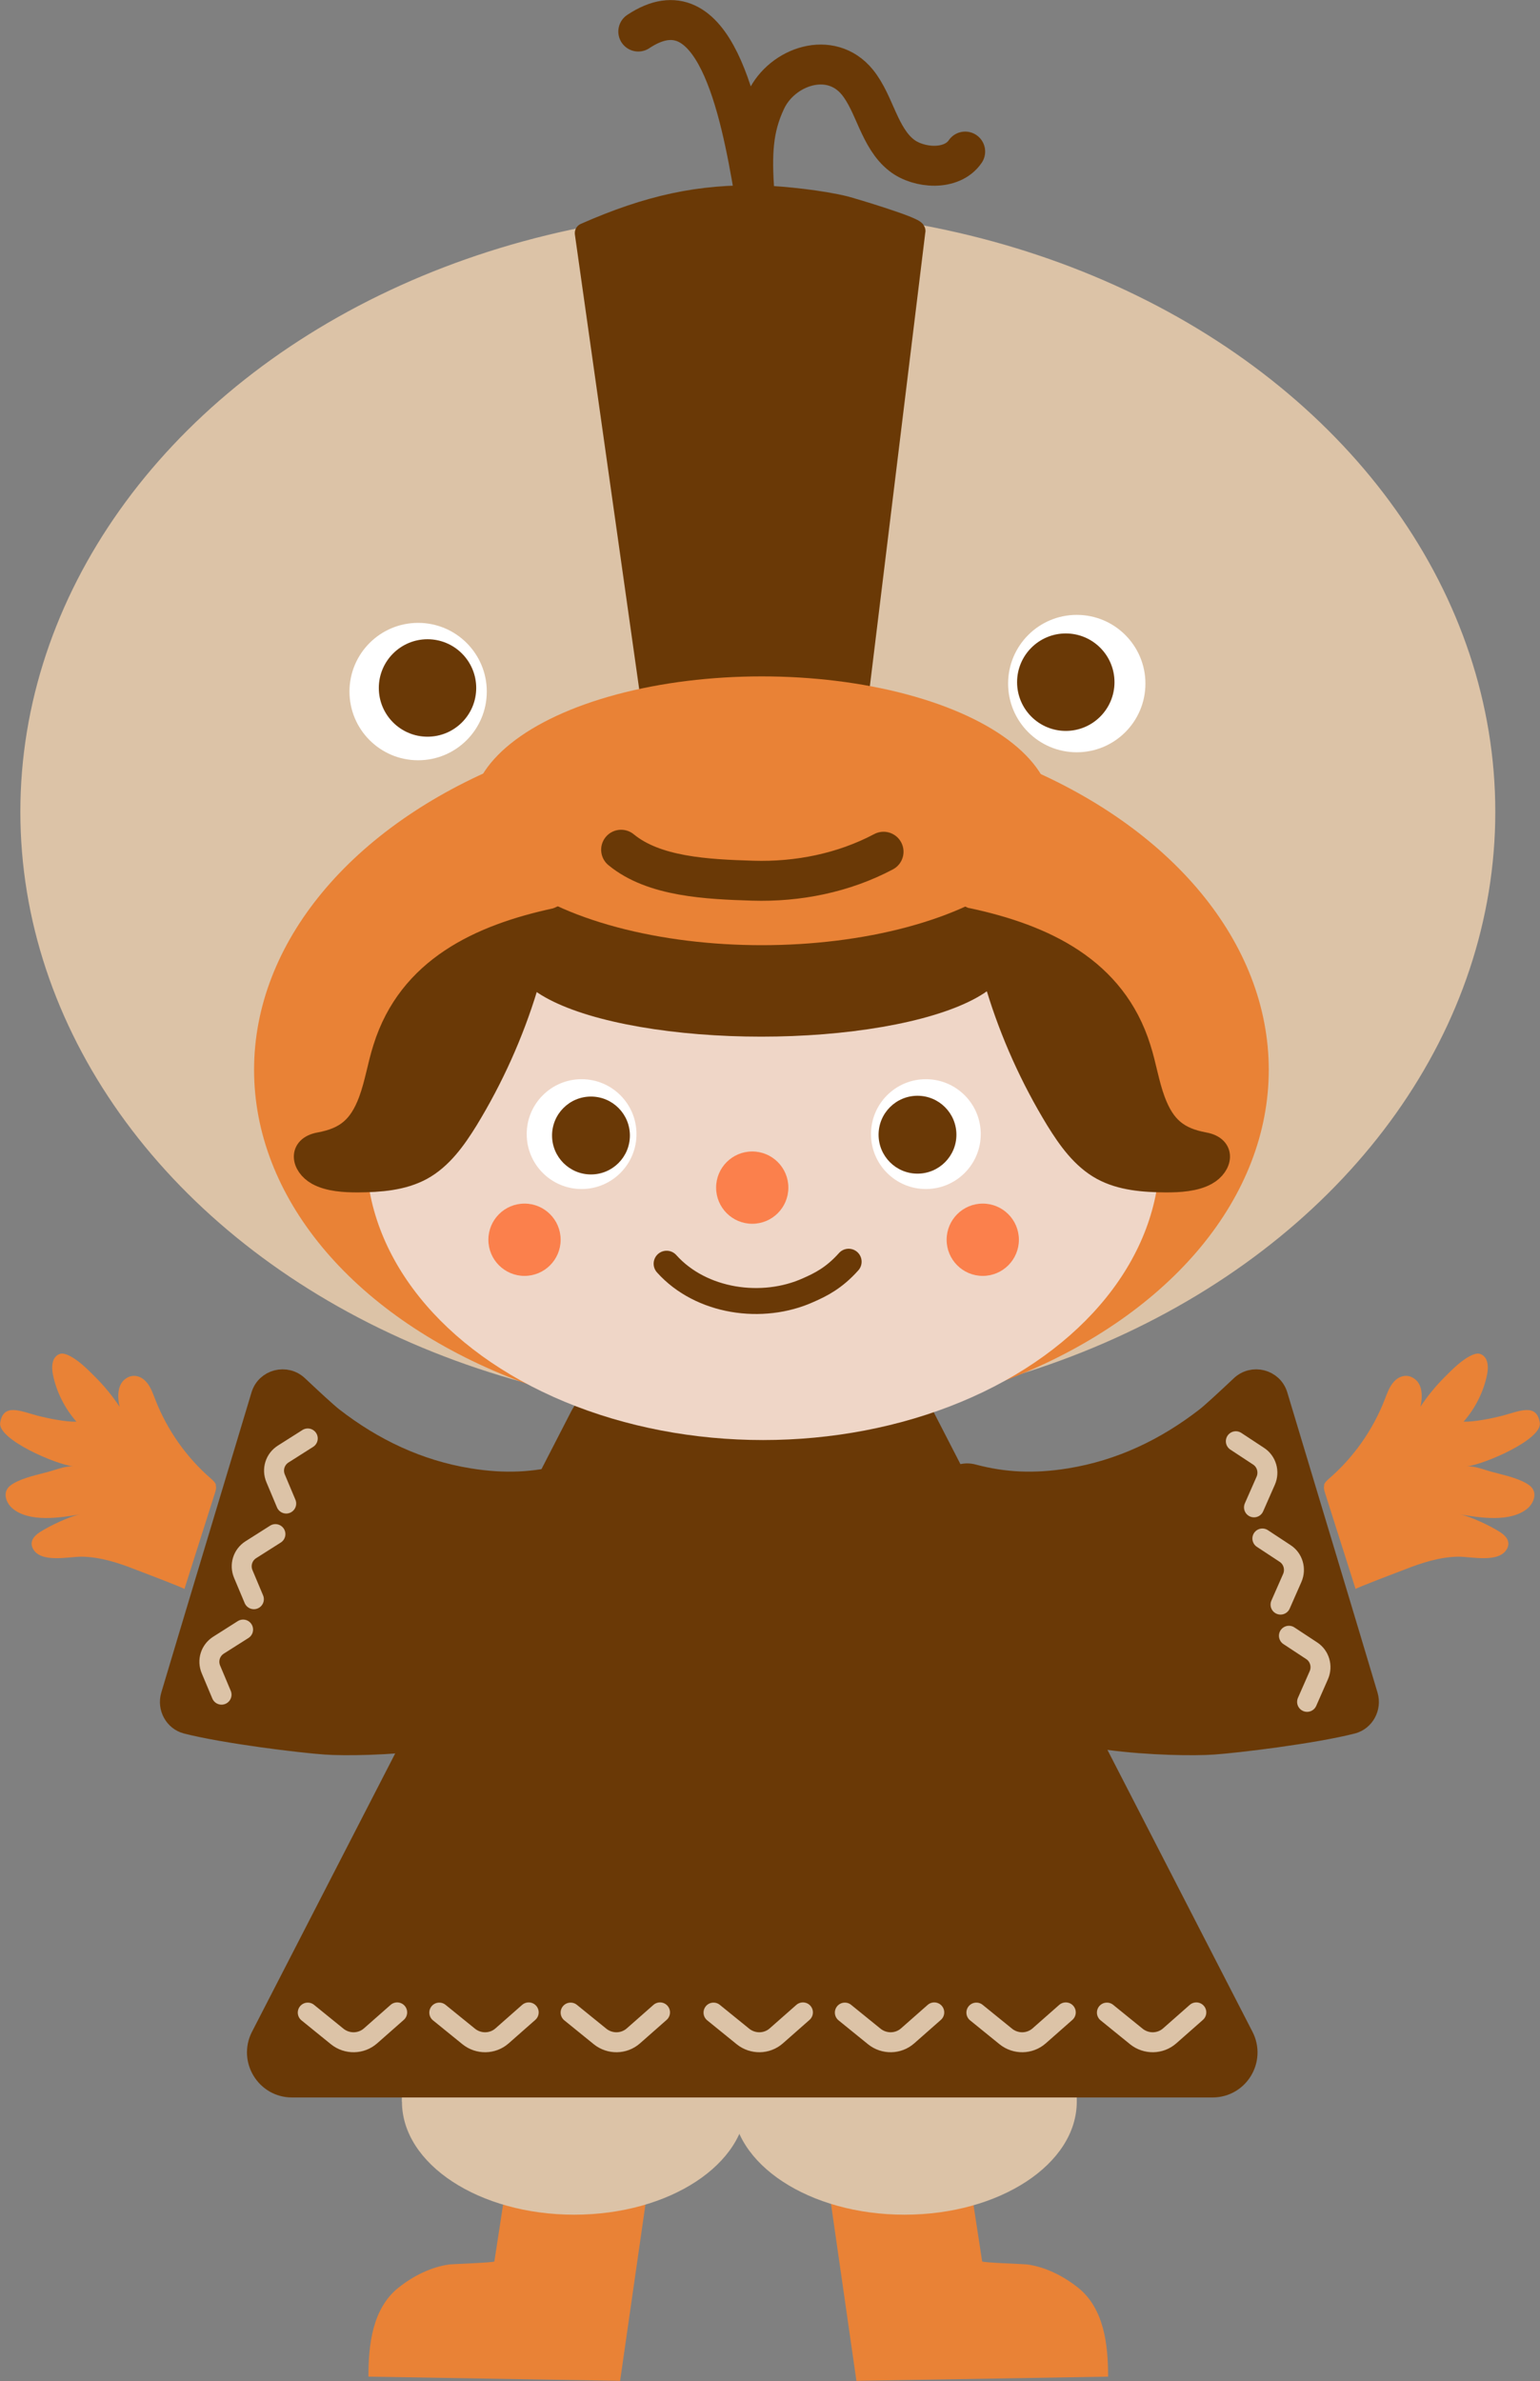 <?xml version="1.0" encoding="UTF-8"?><svg id="_レイヤー_2" xmlns="http://www.w3.org/2000/svg" viewBox="0 0 77.16 119.23"><rect x="0" y="0" width="77.16" height="119.23" fill="#808080" stroke="none"/><defs><style>.cls-1{fill:#e98236;}.cls-2{fill:#fff;}.cls-3{stroke-width:1.3px;}.cls-3,.cls-4,.cls-5,.cls-6{stroke-linecap:round;stroke-linejoin:round;}.cls-3,.cls-4,.cls-6{stroke:#6a3906;}.cls-3,.cls-5,.cls-6{fill:none;}.cls-4,.cls-7{fill:#6a3906;}.cls-8{fill:#efd6c7;}.cls-9,.cls-10{fill:#dcc3a7;}.cls-5,.cls-10{stroke:#dcc3a7;}.cls-6{stroke-width:2px;}.cls-10{stroke-miterlimit:10;}.cls-11{fill:#fb804c;}</style></defs><g id="_レイヤー_1-2"><g><path class="cls-1" d="M25.95,105.55s-1.16,7.57-1.18,7.69c0,.06-2.05,.13-2.24,.15-.92,.12-1.83,.58-2.56,1.16-1.32,1.05-1.51,2.88-1.51,4.46l12.61,.21,1.92-13.36-7.05-.32Z"/><path class="cls-1" d="M48.03,105.55s1.16,7.57,1.18,7.69c0,.06,2.05,.13,2.24,.15,.92,.12,1.83,.58,2.56,1.16,1.32,1.05,1.51,2.88,1.51,4.46l-12.61,.21-1.92-13.36,7.05-.32Z"/><g><ellipse class="cls-9" cx="28.77" cy="105.24" rx="8.63" ry="5.66"/><rect class="cls-9" x="20.14" y="91.02" width="17.25" height="14.22"/><ellipse class="cls-9" cx="45.32" cy="105.24" rx="8.63" ry="5.66"/><rect class="cls-9" x="36.69" y="91.02" width="17.25" height="14.22"/></g><ellipse class="cls-10" cx="37.97" cy="40.65" rx="36.45" ry="29.63"/><path class="cls-4" d="M29.3,11.68l4.44,31.37,8.28-.02s3.85-31.45,3.85-31.46c.02-.21-3.21-1.17-3.52-1.25-1.12-.28-3.05-.5-4.19-.53-3.11-.09-5.68,.48-8.86,1.88Z"/><path class="cls-6" d="M31.98,1.58c3.81-2.53,5.1,3.83,5.82,8.12-.14-2.03-.08-3.28,.58-4.68,.8-1.7,3.24-2.55,4.58-.9,.45,.56,.71,1.24,1.01,1.9s.64,1.32,1.21,1.76c.85,.66,2.51,.79,3.18-.19"/><path class="cls-4" d="M29.68,75.29c.31-.85-.46-1.71-1.34-1.47-1.54,.41-3.06,.49-4.84,.2-2.53-.41-4.8-1.49-6.82-3.06-.27-.21-1.02-.9-1.73-1.57-.61-.59-1.63-.33-1.87,.48-1.12,3.72-3.65,12.11-4.52,15.03-.18,.61,.17,1.26,.78,1.42,1.96,.5,5.79,.96,6.96,1.04,1.86,.13,9-.07,9.73-2.06,0,0,2.36-6.47,3.65-10Z"/><path class="cls-4" d="M47.42,75.29c-.31-.85,.46-1.71,1.34-1.47,1.54,.41,3.06,.49,4.84,.2,2.53-.41,4.8-1.49,6.82-3.06,.27-.21,1.02-.9,1.73-1.57,.61-.59,1.63-.33,1.87,.48,1.12,3.72,3.65,12.11,4.52,15.03,.18,.61-.17,1.26-.78,1.42-1.96,.5-5.79,.96-6.96,1.04-1.86,.13-9-.07-9.73-2.06,0,0-2.36-6.47-3.65-10Z"/><path class="cls-4" d="M46.32,70.89c-.3-.59-.9-.95-1.56-.95h-14.13c-.66,0-1.26,.37-1.56,.95l-16,31.08c-.6,1.17,.25,2.56,1.56,2.56H60.75c1.32,0,2.16-1.39,1.56-2.56l-16-31.08Z"/><ellipse class="cls-1" cx="38.15" cy="53.57" rx="25.42" ry="17.74"/><ellipse class="cls-8" cx="38.23" cy="57.79" rx="19.88" ry="14.32"/><path class="cls-3" d="M33.4,63.28c1.72,1.92,4.8,2.36,7.1,1.32,.59-.26,1.28-.59,2.02-1.42"/><circle class="cls-11" cx="26.28" cy="62.08" r="1.81"/><circle class="cls-11" cx="49.24" cy="62.08" r="1.81"/><circle class="cls-2" cx="29.14" cy="56.79" r="2.75"/><circle class="cls-7" cx="29.61" cy="56.86" r="1.95"/><circle class="cls-2" cx="46.39" cy="56.79" r="2.75"/><circle class="cls-7" cx="45.97" cy="56.82" r="1.95"/><circle class="cls-11" cx="37.69" cy="59.47" r="1.81"/><path class="cls-1" d="M10.82,74.35c-.04-.12-.14-.21-.24-.3-1.24-1.07-2.21-2.45-2.8-3.97-.11-.28-.21-.57-.39-.81-.12-.15-.28-.29-.46-.34-.18-.06-.39-.04-.56,.06-.51,.28-.49,.97-.38,1.45-.35-.53-.76-1.03-1.22-1.49-.4-.4-.88-.89-1.4-1.11-.11-.04-.22-.08-.34-.05-.14,.03-.26,.14-.33,.27-.11,.23-.1,.51-.05,.76,.17,.86,.59,1.7,1.18,2.37-.52,.02-1.45-.17-1.95-.3-.86-.23-1.71-.64-1.87,.35-.14,.84,2.82,2.11,3.68,2.19-.4-.04-.89,.17-1.27,.27-.57,.16-1.22,.28-1.74,.58-.14,.08-.27,.18-.34,.32-.16,.32,.03,.72,.28,.93,.85,.72,2.4,.47,3.4,.3-.52,.09-1.58,.6-2.02,.89-.28,.18-.53,.45-.36,.81,.38,.77,1.81,.41,2.48,.42,.91,.02,1.79,.3,2.63,.63,.23,.09,2.51,.95,2.49,.99,.51-1.6,1.02-3.21,1.53-4.81,.04-.12,.08-.26,.04-.38Z"/><path class="cls-1" d="M66.34,74.35c.04-.12,.14-.21,.24-.3,1.24-1.07,2.21-2.45,2.8-3.97,.11-.28,.21-.57,.39-.81,.12-.15,.28-.29,.46-.34,.18-.06,.39-.04,.56,.06,.51,.28,.49,.97,.38,1.45,.35-.53,.76-1.03,1.22-1.49,.4-.4,.88-.89,1.4-1.11,.11-.04,.22-.08,.34-.05,.14,.03,.26,.14,.33,.27,.11,.23,.1,.51,.05,.76-.17,.86-.59,1.7-1.18,2.37,.52,.02,1.45-.17,1.95-.3,.86-.23,1.71-.64,1.87,.35,.14,.84-2.82,2.11-3.68,2.19,.4-.04,.89,.17,1.27,.27,.57,.16,1.22,.28,1.74,.58,.14,.08,.27,.18,.34,.32,.16,.32-.03,.72-.28,.93-.85,.72-2.4,.47-3.4,.3,.52,.09,1.58,.6,2.02,.89,.28,.18,.53,.45,.36,.81-.38,.77-1.81,.41-2.48,.42-.91,.02-1.79,.3-2.63,.63-.23,.09-2.51,.95-2.49,.99-.51-1.6-1.02-3.21-1.53-4.81-.04-.12-.08-.26-.04-.38Z"/><circle class="cls-2" cx="20.95" cy="34.63" r="3.44"/><circle class="cls-7" cx="21.42" cy="34.45" r="2.44"/><circle class="cls-2" cx="53.95" cy="34.23" r="3.44"/><circle class="cls-7" cx="53.4" cy="34.16" r="2.44"/><g><path class="cls-5" d="M15.42,100.78l1.48,1.2c.49,.39,1.19,.38,1.66-.03l1.34-1.18"/><path class="cls-5" d="M22.01,100.78l1.48,1.2c.49,.39,1.19,.38,1.66-.03l1.34-1.18"/><path class="cls-5" d="M28.59,100.78l1.48,1.2c.49,.39,1.19,.38,1.66-.03l1.34-1.18"/></g><g><path class="cls-5" d="M15.42,72.03l-1.23,.78c-.41,.26-.57,.77-.38,1.22l.53,1.26"/><path class="cls-5" d="M13.8,76.82l-1.23,.78c-.41,.26-.57,.77-.38,1.22l.53,1.26"/><path class="cls-5" d="M12.18,81.6l-1.23,.78c-.41,.26-.57,.77-.38,1.22l.53,1.26"/></g><g><path class="cls-5" d="M65.49,85.22l.59-1.34c.19-.44,.04-.96-.36-1.22l-1.14-.75"/><path class="cls-5" d="M64.16,80.35l.59-1.34c.19-.44,.04-.96-.36-1.22l-1.14-.75"/><path class="cls-5" d="M62.83,75.48l.59-1.34c.19-.44,.04-.96-.36-1.22l-1.14-.75"/></g><g><path class="cls-5" d="M35.75,100.78l1.48,1.2c.49,.39,1.19,.38,1.66-.03l1.34-1.18"/><path class="cls-5" d="M42.33,100.78l1.48,1.2c.49,.39,1.19,.38,1.66-.03l1.34-1.18"/><path class="cls-5" d="M48.92,100.78l1.48,1.2c.49,.39,1.19,.38,1.66-.03l1.34-1.18"/><path class="cls-5" d="M55.46,100.78l1.48,1.2c.49,.39,1.19,.38,1.66-.03l1.34-1.18"/></g><ellipse class="cls-4" cx="38.14" cy="47.82" rx="11.98" ry="3.59"/><ellipse class="cls-1" cx="38.17" cy="40.6" rx="14.53" ry="6.73"/><path class="cls-6" d="M31.12,42.55c1.65,1.36,4.32,1.48,6.59,1.55s4.56-.39,6.56-1.45"/><path class="cls-4" d="M26.53,49.16c-.03,.1-.06,.19-.09,.29-.71,2.33-1.72,4.57-2.99,6.65-.6,.97-1.29,1.94-2.29,2.49-.97,.53-2.12,.61-3.23,.62-.66,0-1.47-.04-2.06-.37-.8-.45-.97-1.44,.13-1.64,1.3-.24,1.97-.79,2.46-2.09,.32-.86,.45-1.77,.73-2.64,1.26-4.03,4.83-5.68,8.65-6.5-.66,.95-.97,2.09-1.3,3.2Z"/><path class="cls-4" d="M49.82,49.16c.03,.1,.06,.19,.09,.29,.71,2.33,1.72,4.57,2.99,6.65,.6,.97,1.29,1.94,2.29,2.49,.97,.53,2.12,.61,3.23,.62,.66,0,1.47-.04,2.06-.37,.8-.45,.97-1.44-.13-1.64-1.3-.24-1.97-.79-2.46-2.09-.32-.86-.45-1.77-.73-2.64-1.26-4.03-4.83-5.68-8.65-6.5,.66,.95,.97,2.09,1.3,3.2Z"/></g></g></svg>